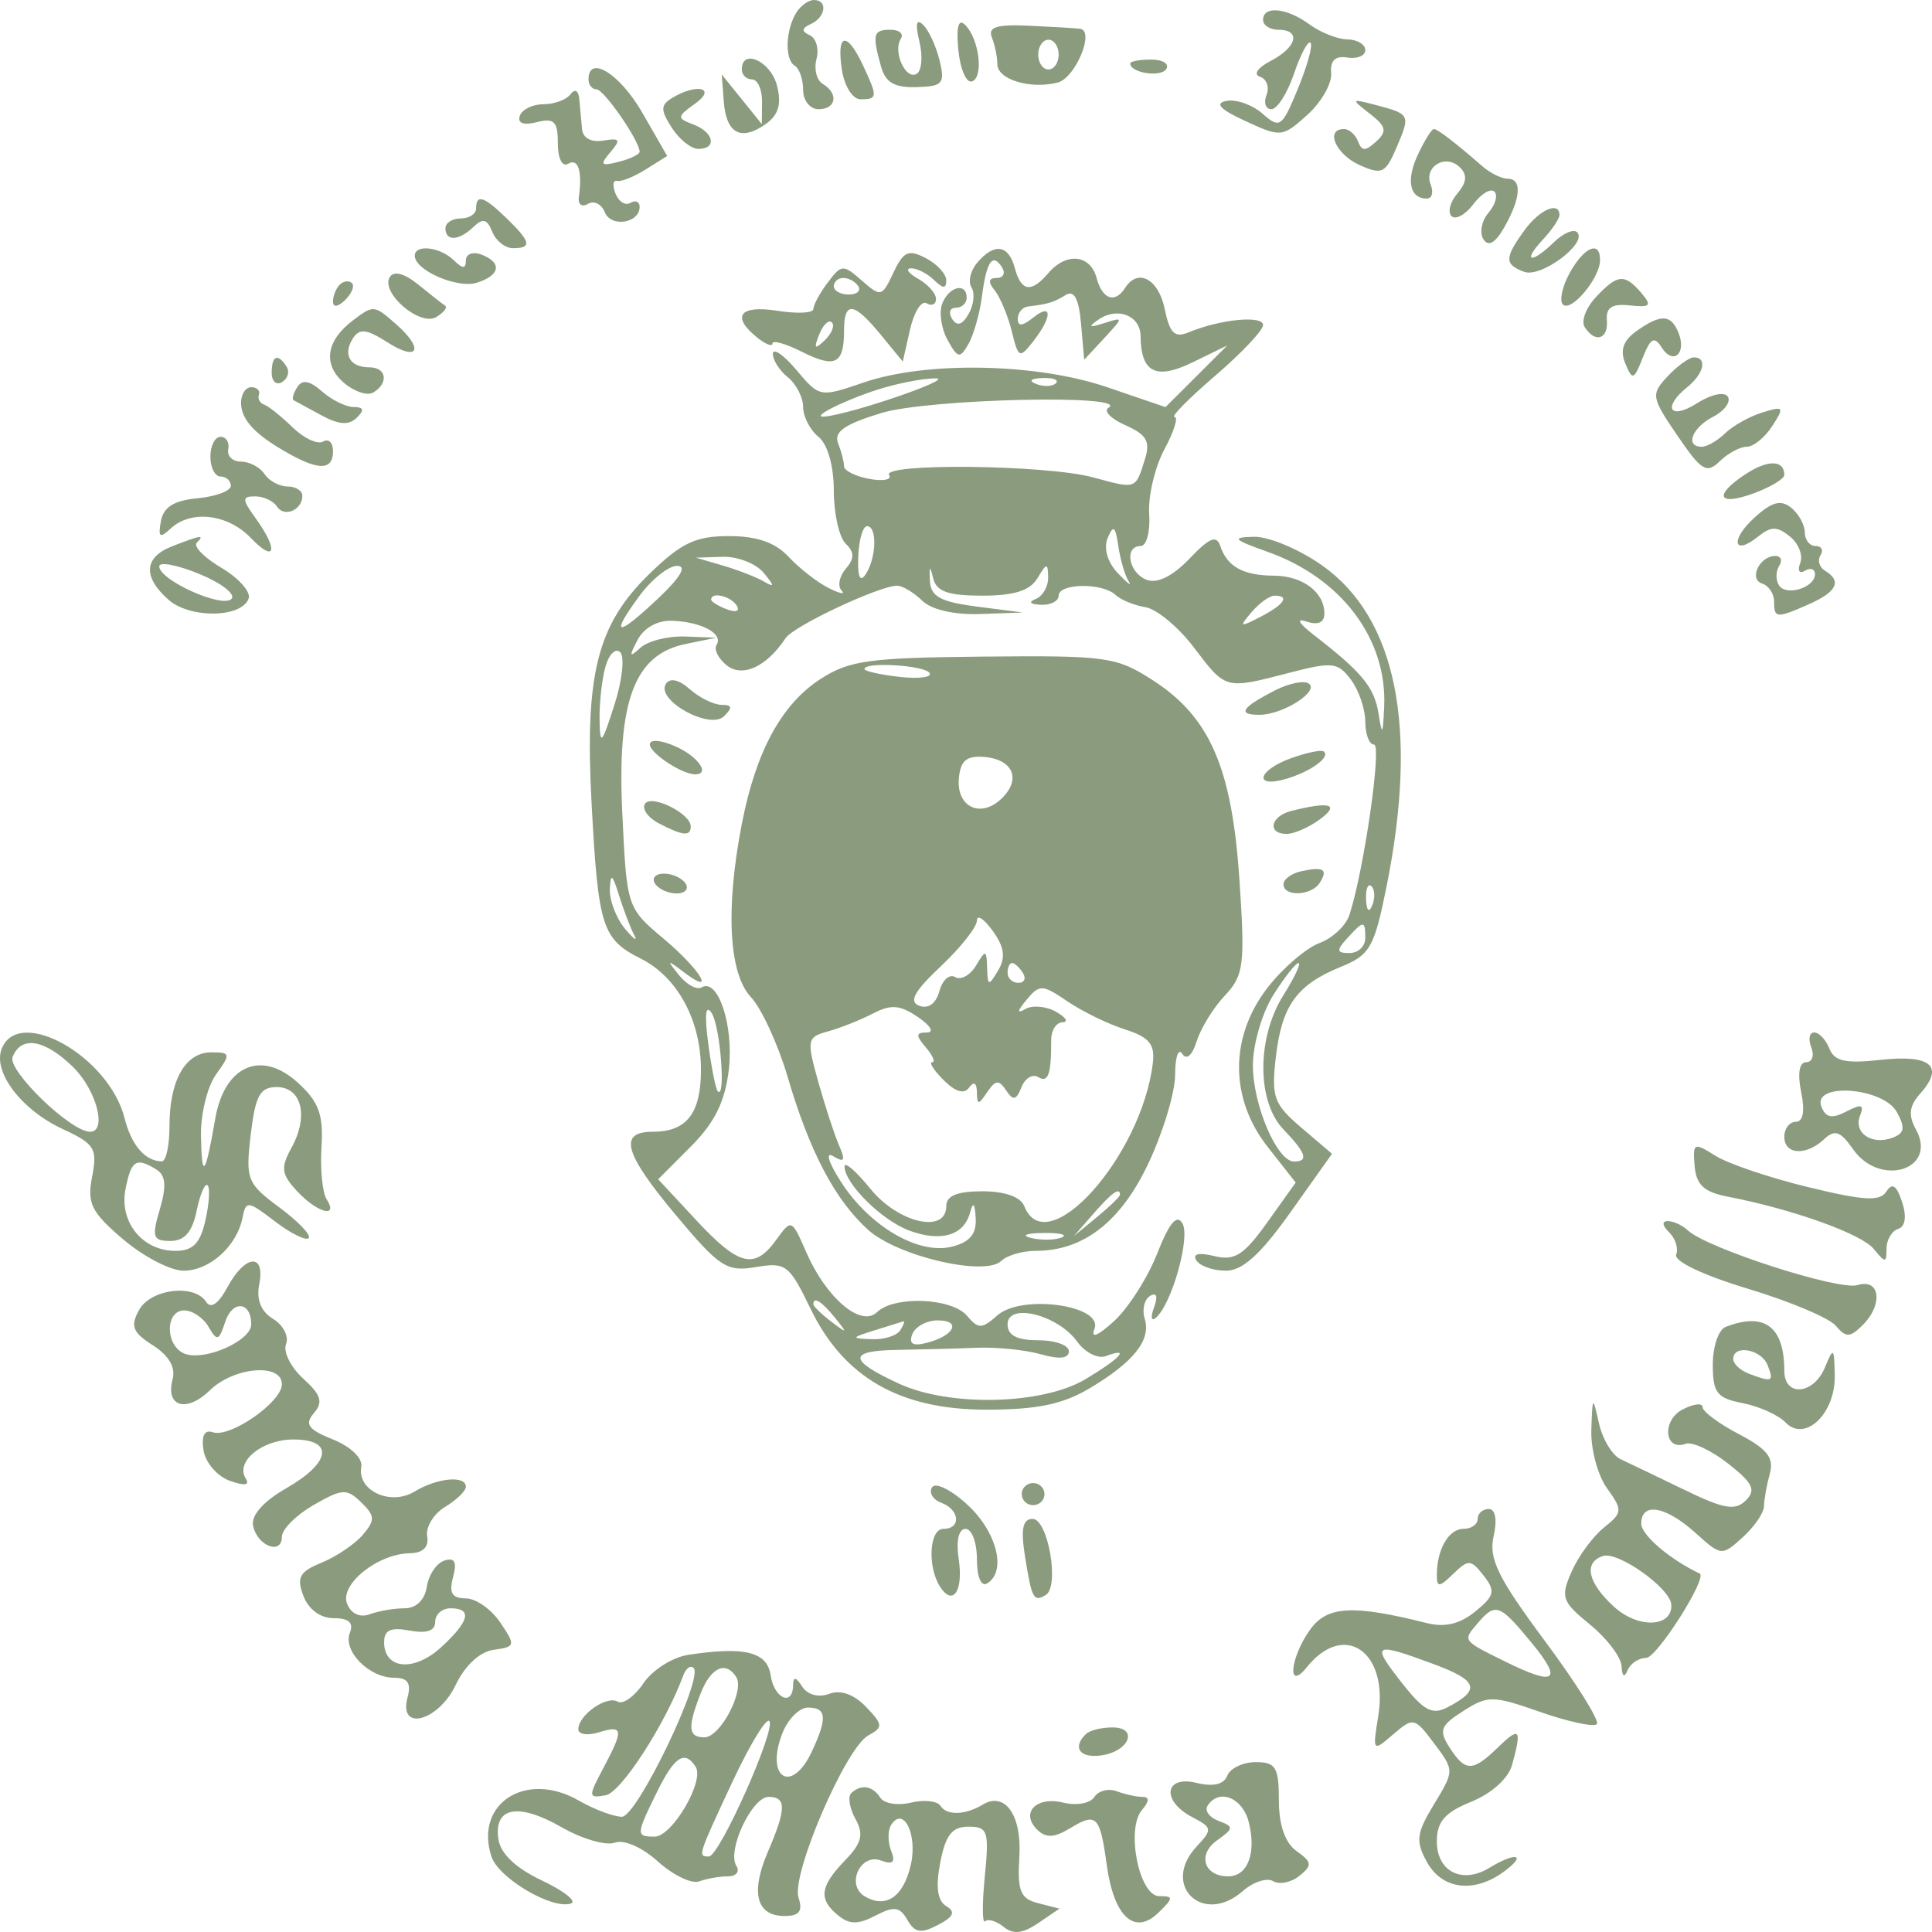 <?xml version="1.0" encoding="UTF-8"?> <svg xmlns="http://www.w3.org/2000/svg" viewBox="0 0 54 54" fill="none"><path fill-rule="evenodd" clip-rule="evenodd" d="M22.264 0.342C21.957 0.825 21.926 1.662 22.209 1.832C22.341 1.911 22.448 2.217 22.448 2.514C22.448 2.81 22.641 3.052 22.877 3.052C23.374 3.052 23.447 2.615 22.995 2.344C22.824 2.241 22.746 1.928 22.822 1.647C22.897 1.366 22.812 1.068 22.632 0.984C22.396 0.875 22.404 0.788 22.663 0.671C23.08 0.481 23.143 0 22.751 0C22.603 0 22.384 0.154 22.264 0.342ZM35.303 0.555C35.303 0.708 35.496 0.832 35.732 0.832C36.37 0.832 36.25 1.321 35.518 1.702C35.151 1.892 35.022 2.082 35.217 2.145C35.404 2.206 35.486 2.435 35.4 2.654C35.313 2.873 35.374 3.052 35.536 3.052C35.698 3.052 35.982 2.607 36.166 2.063C36.352 1.518 36.559 1.128 36.629 1.195C36.699 1.263 36.541 1.838 36.279 2.474C35.831 3.563 35.773 3.604 35.289 3.178C35.006 2.93 34.554 2.768 34.284 2.82C33.938 2.886 34.093 3.052 34.809 3.383C35.802 3.842 35.843 3.838 36.539 3.212C36.931 2.859 37.231 2.335 37.206 2.048C37.175 1.693 37.32 1.552 37.66 1.608C37.935 1.652 38.16 1.559 38.16 1.4C38.16 1.24 37.935 1.106 37.66 1.101C37.385 1.096 36.91 0.909 36.605 0.685C35.968 0.216 35.303 0.15 35.303 0.555ZM25.698 1.162C25.797 1.573 25.763 1.978 25.622 2.063C25.314 2.247 24.95 1.444 25.178 1.085C25.267 0.946 25.138 0.832 24.893 0.832C24.406 0.832 24.374 0.952 24.623 1.854C24.748 2.306 24.998 2.453 25.613 2.436C26.351 2.415 26.419 2.338 26.262 1.692C26.166 1.296 25.96 0.846 25.802 0.694C25.612 0.509 25.577 0.665 25.698 1.162ZM26.785 1.387C26.835 1.922 27.005 2.322 27.162 2.277C27.502 2.179 27.373 1.087 26.974 0.694C26.789 0.511 26.724 0.748 26.785 1.387ZM27.724 1.048C27.808 1.259 27.876 1.595 27.876 1.794C27.876 2.222 28.796 2.502 29.562 2.308C30.055 2.182 30.606 0.87 30.193 0.805C30.097 0.79 29.468 0.752 28.795 0.72C27.854 0.676 27.607 0.752 27.724 1.048ZM23.53 1.942C23.6 2.408 23.83 2.775 24.052 2.775C24.533 2.775 24.537 2.713 24.116 1.817C23.668 0.862 23.376 0.924 23.53 1.942ZM29.018 1.526C29.018 1.755 29.147 1.942 29.304 1.942C29.462 1.942 29.59 1.755 29.59 1.526C29.59 1.297 29.462 1.11 29.304 1.11C29.147 1.11 29.018 1.297 29.018 1.526ZM20.734 1.942C20.734 2.095 20.863 2.22 21.02 2.22C21.177 2.22 21.303 2.501 21.299 2.844L21.293 3.469L20.733 2.775L20.172 2.081L20.23 2.837C20.297 3.734 20.712 3.957 21.402 3.467C21.762 3.211 21.85 2.908 21.716 2.388C21.54 1.708 20.734 1.342 20.734 1.942ZM31.59 1.774C31.59 2.037 32.444 2.17 32.597 1.93C32.69 1.784 32.501 1.665 32.178 1.665C31.855 1.665 31.59 1.714 31.59 1.774ZM16.449 2.22C16.449 2.372 16.55 2.497 16.673 2.497C16.881 2.497 17.878 3.942 17.878 4.242C17.878 4.315 17.613 4.442 17.29 4.524C16.792 4.651 16.757 4.609 17.06 4.254C17.361 3.903 17.329 3.851 16.862 3.929C16.526 3.986 16.291 3.859 16.268 3.607C16.247 3.378 16.213 3.004 16.192 2.775C16.17 2.527 16.07 2.471 15.945 2.636C15.83 2.789 15.489 2.914 15.188 2.914C14.886 2.914 14.59 3.06 14.529 3.238C14.458 3.445 14.631 3.509 15.005 3.414C15.49 3.291 15.592 3.395 15.592 4.007C15.592 4.432 15.715 4.676 15.878 4.578C16.161 4.409 16.281 4.782 16.179 5.508C16.149 5.714 16.264 5.8 16.432 5.699C16.601 5.597 16.813 5.702 16.904 5.931C17.075 6.365 17.878 6.242 17.878 5.781C17.878 5.636 17.763 5.586 17.622 5.67C17.481 5.755 17.293 5.639 17.204 5.412C17.114 5.186 17.133 5.026 17.245 5.057C17.357 5.087 17.719 4.943 18.049 4.735L18.648 4.359L17.953 3.151C17.325 2.059 16.449 1.517 16.449 2.22ZM18.78 2.742C18.46 2.939 18.46 3.076 18.777 3.57C18.986 3.896 19.32 4.162 19.518 4.162C20.05 4.162 19.954 3.695 19.377 3.478C18.912 3.303 18.915 3.263 19.432 2.894C20.048 2.454 19.467 2.319 18.78 2.742ZM38.287 3.178C38.745 3.533 38.777 3.67 38.466 3.955C38.164 4.231 38.062 4.231 37.958 3.954C37.886 3.763 37.709 3.607 37.565 3.607C37.028 3.607 37.332 4.312 38 4.613C38.625 4.894 38.725 4.847 39.036 4.118C39.426 3.204 39.419 3.189 38.446 2.933C37.758 2.753 37.752 2.763 38.287 3.178ZM39.63 4.322C39.294 5.04 39.398 5.55 39.882 5.55C40.025 5.55 40.073 5.375 39.988 5.161C39.789 4.657 40.404 4.289 40.801 4.674C41.018 4.885 40.999 5.097 40.735 5.406C40.531 5.645 40.457 5.931 40.571 6.042C40.684 6.152 40.959 6.002 41.18 5.708C41.401 5.414 41.666 5.255 41.769 5.355C41.871 5.455 41.797 5.721 41.604 5.947C41.411 6.173 41.347 6.505 41.461 6.685C41.602 6.906 41.792 6.797 42.047 6.35C42.51 5.539 42.547 4.995 42.139 4.995C41.971 4.995 41.654 4.839 41.434 4.648C40.657 3.971 40.182 3.607 40.075 3.607C40.015 3.607 39.815 3.929 39.63 4.322ZM13.307 5.827C13.307 5.98 13.114 6.105 12.879 6.105C12.643 6.105 12.45 6.229 12.45 6.382C12.45 6.755 12.832 6.733 13.24 6.336C13.495 6.089 13.618 6.122 13.757 6.474C13.857 6.729 14.119 6.937 14.337 6.937C14.876 6.937 14.839 6.76 14.164 6.105C13.528 5.486 13.307 5.415 13.307 5.827ZM42.604 6.444C42.047 7.215 42.047 7.391 42.603 7.598C43.074 7.774 44.388 6.789 44.08 6.491C43.981 6.394 43.693 6.518 43.438 6.765C42.802 7.383 42.531 7.334 43.115 6.707C43.375 6.428 43.587 6.116 43.587 6.013C43.587 5.613 43.026 5.858 42.604 6.444ZM11.593 7.148C11.593 7.555 12.777 8.071 13.325 7.903C13.985 7.699 14.043 7.335 13.45 7.114C13.214 7.026 13.021 7.1 13.021 7.279C13.021 7.521 12.935 7.519 12.679 7.27C12.297 6.9 11.593 6.82 11.593 7.148ZM24.971 7.622C24.654 8.299 24.618 8.308 24.09 7.844C23.565 7.383 23.52 7.386 23.137 7.895C22.915 8.19 22.734 8.524 22.734 8.637C22.734 8.751 22.284 8.774 21.734 8.687C20.673 8.52 20.427 8.841 21.163 9.434C21.398 9.624 21.591 9.699 21.591 9.6C21.591 9.501 21.961 9.605 22.412 9.832C23.342 10.3 23.591 10.177 23.591 9.249C23.591 8.405 23.858 8.432 24.616 9.354L25.233 10.106L25.435 9.213C25.546 8.721 25.755 8.39 25.899 8.477C26.044 8.564 26.162 8.509 26.162 8.355C26.162 8.201 25.937 7.947 25.662 7.792C25.387 7.636 25.297 7.505 25.462 7.5C25.627 7.496 25.916 7.642 26.105 7.825C26.36 8.073 26.448 8.075 26.448 7.835C26.448 7.657 26.19 7.378 25.875 7.214C25.391 6.962 25.252 7.025 24.971 7.622ZM27.315 7.341C27.125 7.563 27.052 7.875 27.153 8.032C27.253 8.191 27.218 8.524 27.074 8.774C26.895 9.084 26.749 9.129 26.613 8.915C26.503 8.743 26.55 8.602 26.716 8.602C26.883 8.602 27.019 8.477 27.019 8.324C27.019 7.887 26.527 8.001 26.337 8.483C26.242 8.723 26.308 9.18 26.483 9.499C26.769 10.018 26.829 10.031 27.067 9.619C27.212 9.366 27.382 8.771 27.444 8.296C27.574 7.299 27.741 7.055 28.007 7.473C28.11 7.636 28.043 7.769 27.858 7.769C27.628 7.769 27.61 7.88 27.802 8.116C27.956 8.307 28.171 8.822 28.279 9.26C28.465 10.015 28.497 10.03 28.881 9.538C29.418 8.849 29.415 8.445 28.876 8.879C28.58 9.118 28.447 9.129 28.447 8.913C28.447 8.742 28.576 8.586 28.733 8.567C29.298 8.499 29.452 8.451 29.787 8.245C30.021 8.1 30.154 8.346 30.215 9.045L30.304 10.054L30.86 9.455C31.409 8.861 31.409 8.857 30.86 9.032C30.436 9.167 30.4 9.143 30.706 8.931C31.235 8.567 31.874 8.819 31.88 9.395C31.89 10.417 32.309 10.627 33.337 10.126L34.303 9.655L33.44 10.517L32.576 11.379L30.948 10.823C28.974 10.149 25.896 10.089 24.143 10.69C22.915 11.11 22.906 11.108 22.261 10.343C21.904 9.919 21.607 9.714 21.602 9.886C21.596 10.058 21.784 10.354 22.02 10.544C22.255 10.734 22.448 11.109 22.448 11.377C22.448 11.644 22.641 12.019 22.877 12.209C23.132 12.415 23.305 13.022 23.305 13.714C23.305 14.351 23.454 15.017 23.636 15.194C23.885 15.436 23.886 15.61 23.638 15.9C23.458 16.111 23.406 16.383 23.522 16.504C23.638 16.625 23.475 16.594 23.159 16.435C22.843 16.276 22.341 15.884 22.044 15.565C21.668 15.161 21.157 14.984 20.371 14.984C19.442 14.984 19.045 15.172 18.157 16.034C16.688 17.461 16.341 18.841 16.536 22.476C16.72 25.907 16.829 26.25 17.907 26.792C18.936 27.308 19.592 28.518 19.592 29.898C19.592 31.119 19.193 31.633 18.249 31.633C17.27 31.633 17.439 32.231 18.913 33.99C20.115 35.423 20.316 35.552 21.127 35.415C21.962 35.274 22.06 35.348 22.65 36.57C23.58 38.5 25.151 39.402 27.576 39.401C28.979 39.4 29.696 39.252 30.442 38.811C31.686 38.074 32.179 37.455 31.995 36.859C31.916 36.605 31.985 36.317 32.146 36.22C32.328 36.111 32.37 36.234 32.255 36.544C32.153 36.819 32.178 36.947 32.311 36.83C32.756 36.437 33.275 34.586 33.05 34.196C32.894 33.924 32.683 34.175 32.344 35.037C32.078 35.713 31.535 36.563 31.138 36.926C30.681 37.343 30.48 37.423 30.59 37.144C30.85 36.485 28.561 36.163 27.878 36.764C27.438 37.151 27.349 37.152 27.025 36.773C26.597 36.273 24.991 36.211 24.512 36.676C24.067 37.108 23.092 36.281 22.533 34.996C22.129 34.069 22.12 34.066 21.699 34.65C21.089 35.495 20.654 35.389 19.455 34.1L18.396 32.961L19.312 32.043C19.977 31.377 20.267 30.788 20.371 29.893C20.513 28.666 20.068 27.323 19.61 27.598C19.478 27.677 19.195 27.524 18.981 27.259C18.629 26.823 18.639 26.813 19.092 27.157C20.04 27.88 19.589 27.111 18.555 26.243C17.523 25.376 17.519 25.363 17.394 22.745C17.243 19.594 17.729 18.293 19.163 18L20.02 17.824L19.149 17.791C18.67 17.773 18.108 17.915 17.9 18.106C17.589 18.39 17.575 18.352 17.82 17.887C18.003 17.541 18.381 17.333 18.798 17.351C19.623 17.386 20.224 17.715 20.028 18.024C19.948 18.149 20.075 18.405 20.309 18.594C20.75 18.949 21.428 18.637 21.957 17.837C22.183 17.496 24.576 16.371 25.076 16.371C25.224 16.371 25.539 16.559 25.774 16.788C26.036 17.042 26.666 17.188 27.396 17.162L28.59 17.12L27.305 16.954C26.28 16.821 26.014 16.675 25.991 16.233C25.97 15.81 25.991 15.794 26.082 16.163C26.174 16.534 26.497 16.649 27.453 16.649C28.343 16.649 28.789 16.509 28.996 16.163C29.258 15.725 29.288 15.723 29.296 16.14C29.3 16.394 29.144 16.665 28.947 16.743C28.734 16.826 28.791 16.891 29.09 16.904C29.365 16.916 29.59 16.801 29.59 16.649C29.59 16.301 30.81 16.283 31.175 16.625C31.325 16.765 31.704 16.922 32.018 16.972C32.332 17.023 32.944 17.533 33.377 18.106C34.264 19.278 34.24 19.272 36.04 18.804C37.24 18.492 37.392 18.509 37.758 18.996C37.979 19.29 38.16 19.818 38.16 20.17C38.16 20.523 38.27 20.811 38.404 20.811C38.63 20.811 38.121 24.336 37.716 25.575C37.619 25.872 37.242 26.225 36.878 26.359C36.514 26.494 35.871 27.044 35.448 27.581C34.367 28.958 34.36 30.69 35.428 32.051L36.215 33.053L35.422 34.164C34.766 35.083 34.511 35.246 33.942 35.108C33.503 35.001 33.322 35.044 33.439 35.229C33.541 35.388 33.912 35.517 34.266 35.517C34.728 35.517 35.234 35.059 36.069 33.883L37.23 32.249L36.373 31.518C35.602 30.861 35.53 30.663 35.66 29.546C35.828 28.101 36.244 27.524 37.483 27.021C38.291 26.693 38.413 26.479 38.755 24.775C39.65 20.328 39.031 17.265 36.943 15.796C36.308 15.349 35.455 14.993 35.046 15.003C34.408 15.02 34.462 15.079 35.434 15.425C37.499 16.16 38.778 17.863 38.688 19.762C38.651 20.552 38.63 20.576 38.53 19.942C38.414 19.21 38.067 18.788 36.731 17.755C36.297 17.419 36.213 17.269 36.517 17.372C36.839 17.48 37.017 17.401 37.017 17.15C37.017 16.55 36.409 16.094 35.603 16.09C34.748 16.085 34.299 15.837 34.109 15.265C34.004 14.946 33.807 15.026 33.245 15.616C32.779 16.104 32.349 16.317 32.053 16.207C31.546 16.018 31.411 15.261 31.884 15.261C32.047 15.261 32.153 14.856 32.12 14.36C32.088 13.863 32.28 13.052 32.547 12.556C32.814 12.06 32.941 11.654 32.828 11.654C32.715 11.654 33.226 11.137 33.963 10.504C34.7 9.871 35.303 9.233 35.303 9.085C35.303 8.807 34.106 8.923 33.231 9.286C32.831 9.453 32.695 9.322 32.553 8.632C32.38 7.792 31.803 7.487 31.447 8.047C31.164 8.492 30.811 8.369 30.65 7.769C30.473 7.113 29.805 7.045 29.304 7.631C28.822 8.195 28.543 8.154 28.364 7.492C28.188 6.837 27.794 6.78 27.315 7.341ZM43.873 7.63C43.663 8.012 43.579 8.408 43.685 8.512C43.912 8.733 44.708 7.789 44.721 7.284C44.736 6.707 44.279 6.894 43.873 7.63ZM10.897 7.741C10.622 8.173 11.736 9.136 12.194 8.862C12.404 8.735 12.516 8.593 12.442 8.545C12.368 8.496 12.031 8.232 11.693 7.956C11.308 7.643 11.011 7.562 10.897 7.741ZM9.498 7.955C9.393 8.056 9.308 8.268 9.308 8.426C9.308 8.6 9.441 8.584 9.646 8.385C9.832 8.204 9.917 7.992 9.836 7.913C9.755 7.834 9.603 7.853 9.498 7.955ZM23.305 8.001C23.305 8.128 23.492 8.232 23.721 8.232C23.95 8.232 24.071 8.128 23.99 8.001C23.909 7.873 23.722 7.769 23.574 7.769C23.426 7.769 23.305 7.873 23.305 8.001ZM44.604 8.307C44.328 8.602 44.188 8.977 44.291 9.139C44.584 9.6 44.956 9.486 44.913 8.949C44.883 8.594 45.056 8.483 45.553 8.536C46.131 8.597 46.18 8.545 45.876 8.189C45.407 7.641 45.207 7.66 44.604 8.307ZM9.861 8.958C9.12 9.519 9.019 10.178 9.595 10.684C9.888 10.942 10.265 11.071 10.432 10.971C10.872 10.707 10.805 10.267 10.324 10.267C9.78 10.267 9.576 9.911 9.862 9.461C10.047 9.17 10.242 9.193 10.843 9.576C11.697 10.119 11.859 9.754 11.071 9.061C10.456 8.521 10.44 8.519 9.861 8.958ZM22.895 9.353C22.74 9.748 22.773 9.78 23.055 9.508C23.25 9.32 23.338 9.096 23.25 9.011C23.162 8.925 23.003 9.079 22.895 9.353ZM45.738 9.255C45.369 9.518 45.275 9.791 45.427 10.157C45.627 10.64 45.666 10.627 45.916 9.996C46.133 9.447 46.239 9.389 46.443 9.71C46.763 10.213 47.146 9.887 46.917 9.307C46.709 8.781 46.424 8.768 45.738 9.255ZM7.594 10.422C7.594 10.66 7.724 10.776 7.884 10.68C8.044 10.584 8.1 10.39 8.01 10.248C7.765 9.863 7.594 9.934 7.594 10.422ZM46.61 10.519C46.14 11.025 46.152 11.102 46.883 12.174C47.555 13.161 47.7 13.249 48.067 12.893C48.297 12.669 48.637 12.487 48.824 12.487C49.011 12.487 49.331 12.226 49.536 11.907C49.88 11.373 49.859 11.343 49.261 11.528C48.905 11.637 48.438 11.898 48.222 12.107C48.008 12.316 47.712 12.487 47.566 12.487C47.09 12.487 47.288 11.958 47.88 11.65C48.199 11.484 48.385 11.232 48.294 11.088C48.2 10.94 47.828 11.019 47.429 11.273C46.673 11.754 46.455 11.389 47.158 10.822C47.626 10.445 47.728 9.989 47.346 9.989C47.213 9.989 46.882 10.228 46.61 10.519ZM8.308 10.822C8.198 10.995 8.153 11.159 8.208 11.187C8.263 11.215 8.612 11.404 8.984 11.608C9.469 11.873 9.748 11.892 9.97 11.677C10.192 11.462 10.168 11.377 9.887 11.377C9.672 11.377 9.273 11.181 9.001 10.942C8.652 10.635 8.449 10.6 8.308 10.822ZM24.355 10.947C23.421 11.271 22.659 11.676 23.043 11.644C23.76 11.586 26.691 10.582 26.162 10.576C25.769 10.572 24.956 10.739 24.355 10.947ZM28.965 10.734C29.171 10.814 29.418 10.804 29.512 10.712C29.607 10.62 29.439 10.554 29.138 10.566C28.805 10.579 28.737 10.645 28.965 10.734ZM6.737 11.258C6.737 11.737 7.143 12.166 8.101 12.695C8.939 13.158 9.308 13.132 9.308 12.609C9.308 12.371 9.184 12.251 9.032 12.341C8.881 12.432 8.496 12.253 8.175 11.942C7.855 11.631 7.497 11.346 7.379 11.307C7.262 11.269 7.197 11.144 7.237 11.03C7.276 10.915 7.179 10.822 7.022 10.822C6.865 10.822 6.737 11.018 6.737 11.258ZM24.638 11.543C23.608 11.856 23.299 12.07 23.424 12.386C23.516 12.619 23.591 12.909 23.591 13.032C23.591 13.154 23.908 13.313 24.297 13.385C24.684 13.457 24.934 13.409 24.851 13.279C24.634 12.938 29.238 12.989 30.545 13.341C31.776 13.673 31.732 13.688 32.001 12.836C32.158 12.339 32.048 12.147 31.457 11.886C31.05 11.705 30.836 11.486 30.982 11.398C31.619 11.015 25.95 11.144 24.638 11.543ZM5.88 12.764C5.88 13.069 6.008 13.319 6.165 13.319C6.322 13.319 6.451 13.436 6.451 13.579C6.451 13.722 6.034 13.878 5.525 13.926C4.863 13.988 4.57 14.171 4.497 14.568C4.415 15.017 4.467 15.056 4.766 14.776C5.335 14.243 6.365 14.363 7.011 15.036C7.696 15.751 7.79 15.38 7.149 14.491C6.759 13.95 6.757 13.874 7.132 13.874C7.367 13.874 7.641 14.001 7.739 14.156C7.941 14.473 8.451 14.259 8.451 13.858C8.451 13.714 8.264 13.597 8.037 13.597C7.809 13.597 7.519 13.441 7.394 13.25C7.268 13.059 6.972 12.903 6.737 12.903C6.501 12.903 6.34 12.747 6.38 12.556C6.419 12.365 6.322 12.209 6.165 12.209C6.008 12.209 5.88 12.459 5.88 12.764ZM48.801 13.245C47.883 13.844 48.007 14.159 49.015 13.789C49.486 13.616 49.872 13.385 49.872 13.275C49.872 12.854 49.419 12.842 48.801 13.245ZM49.044 14.462C48.349 15.092 48.443 15.56 49.151 14.989C49.502 14.706 49.672 14.707 50.028 14.994C50.271 15.19 50.401 15.524 50.317 15.736C50.233 15.949 50.291 16.046 50.447 15.953C50.602 15.86 50.729 15.902 50.729 16.048C50.729 16.426 49.923 16.675 49.722 16.359C49.629 16.213 49.632 15.969 49.729 15.816C49.827 15.664 49.777 15.539 49.62 15.539C49.181 15.539 48.87 16.186 49.25 16.309C49.435 16.369 49.587 16.594 49.587 16.811C49.587 17.286 49.648 17.291 50.573 16.882C51.344 16.54 51.486 16.238 51.01 15.952C50.85 15.856 50.794 15.662 50.884 15.52C50.974 15.378 50.912 15.261 50.746 15.261C50.58 15.261 50.444 15.089 50.444 14.879C50.444 14.669 50.273 14.359 50.063 14.19C49.776 13.959 49.527 14.025 49.044 14.462ZM23.988 15.563C23.967 16.127 24.038 16.292 24.198 16.048C24.498 15.587 24.522 14.706 24.234 14.707C24.116 14.708 24.005 15.092 23.988 15.563ZM30.959 15.04C30.84 15.325 30.953 15.714 31.247 16.024C31.514 16.306 31.648 16.405 31.546 16.246C31.443 16.086 31.313 15.643 31.257 15.261C31.176 14.703 31.118 14.659 30.959 15.04ZM4.808 15.27C4.022 15.577 3.986 16.127 4.712 16.765C5.316 17.296 6.766 17.271 6.95 16.726C7.013 16.54 6.67 16.155 6.187 15.87C5.705 15.585 5.396 15.269 5.5 15.168C5.737 14.937 5.615 14.955 4.808 15.27ZM4.451 15.83C4.451 16.213 6.2 17.004 6.468 16.742C6.598 16.614 6.198 16.301 5.578 16.045C4.958 15.789 4.451 15.693 4.451 15.83ZM20.212 15.81C20.632 15.933 21.146 16.134 21.355 16.256C21.655 16.431 21.652 16.379 21.342 16.008C21.127 15.75 20.612 15.55 20.2 15.563L19.449 15.587L20.212 15.81ZM17.866 16.665C17.035 17.798 17.239 17.818 18.404 16.718C19.026 16.13 19.207 15.816 18.923 15.816C18.684 15.816 18.208 16.198 17.866 16.665ZM19.877 16.758C19.877 16.818 20.077 16.941 20.321 17.032C20.575 17.127 20.689 17.08 20.589 16.923C20.422 16.659 19.877 16.533 19.877 16.758ZM34.981 17.11C34.626 17.529 34.649 17.541 35.232 17.24C35.897 16.895 36.06 16.649 35.624 16.649C35.486 16.649 35.197 16.857 34.981 17.11ZM16.92 18.642C16.822 18.996 16.75 19.659 16.758 20.117C16.772 20.86 16.816 20.815 17.172 19.705C17.392 19.02 17.465 18.357 17.334 18.23C17.204 18.103 17.018 18.289 16.92 18.642ZM22.934 18.978C21.846 19.682 21.132 20.994 20.737 23.014C20.274 25.387 20.368 27.21 20.988 27.869C21.284 28.184 21.746 29.187 22.014 30.098C22.628 32.188 23.335 33.532 24.26 34.371C25.079 35.113 27.531 35.686 27.988 35.242C28.146 35.088 28.578 34.962 28.947 34.962C30.283 34.962 31.325 34.153 32.099 32.515C32.508 31.648 32.844 30.535 32.845 30.041C32.846 29.547 32.935 29.283 33.044 29.453C33.163 29.641 33.323 29.503 33.448 29.102C33.562 28.739 33.917 28.163 34.237 27.824C34.767 27.261 34.803 26.971 34.641 24.567C34.43 21.45 33.813 20.036 32.215 19.009C31.199 18.356 30.932 18.319 27.493 18.352C24.287 18.383 23.739 18.458 22.934 18.978ZM24.162 18.7C24.162 18.759 24.603 18.858 25.142 18.919C25.681 18.98 26.059 18.931 25.982 18.811C25.844 18.593 24.162 18.491 24.162 18.7ZM18.611 19.116C18.324 19.568 19.834 20.409 20.235 20.02C20.482 19.78 20.466 19.701 20.171 19.701C19.956 19.701 19.557 19.506 19.285 19.267C18.974 18.993 18.725 18.937 18.611 19.116ZM35.655 19.288C34.701 19.775 34.567 19.979 35.201 19.979C35.871 19.979 36.93 19.29 36.56 19.094C36.419 19.019 36.012 19.107 35.655 19.288ZM18.163 20.807C18.163 21.05 19.062 21.643 19.43 21.643C19.864 21.643 19.51 21.141 18.878 20.861C18.47 20.681 18.163 20.657 18.163 20.807ZM36.089 21.191C35.151 21.528 35.024 22.04 35.946 21.77C36.638 21.567 37.2 21.157 36.998 21.003C36.93 20.951 36.521 21.035 36.089 21.191ZM26.8 21.763C26.732 22.564 27.418 22.881 27.998 22.317C28.553 21.779 28.315 21.222 27.502 21.156C27.012 21.117 26.843 21.262 26.8 21.763ZM18.026 22.468C17.935 22.609 18.114 22.857 18.422 23.017C19.087 23.363 19.306 23.383 19.306 23.098C19.306 22.735 18.202 22.191 18.026 22.468ZM36.089 22.667C35.508 22.814 35.411 23.308 35.963 23.308C36.169 23.308 36.586 23.125 36.891 22.901C37.466 22.478 37.172 22.392 36.089 22.667ZM36.374 24.351C36.099 24.41 35.874 24.575 35.874 24.716C35.874 25.07 36.655 25.041 36.886 24.677C37.127 24.299 36.998 24.216 36.374 24.351ZM17.045 24.851C17.032 25.165 17.223 25.664 17.47 25.961C17.718 26.257 17.833 26.333 17.725 26.131C17.618 25.928 17.427 25.428 17.3 25.021C17.115 24.426 17.065 24.392 17.045 24.851ZM18.306 24.696C18.403 24.848 18.676 24.973 18.911 24.973C19.147 24.973 19.26 24.848 19.163 24.696C19.066 24.543 18.794 24.418 18.558 24.418C18.322 24.418 18.209 24.543 18.306 24.696ZM38.182 25.135C38.196 25.458 38.264 25.524 38.355 25.303C38.438 25.102 38.427 24.863 38.333 24.771C38.237 24.679 38.17 24.842 38.182 25.135ZM27.305 25.73C27.305 25.91 26.851 26.485 26.296 27.008C25.547 27.714 25.393 27.999 25.696 28.112C25.948 28.206 26.164 28.048 26.257 27.701C26.341 27.391 26.538 27.215 26.697 27.309C26.855 27.404 27.116 27.261 27.278 26.991C27.552 26.535 27.574 26.54 27.59 27.054C27.606 27.566 27.631 27.571 27.9 27.122C28.113 26.765 28.073 26.47 27.748 26.02C27.504 25.681 27.305 25.551 27.305 25.73ZM37.649 26.232C37.344 26.567 37.357 26.638 37.72 26.638C37.962 26.638 38.16 26.451 38.16 26.222C38.16 25.716 38.117 25.717 37.649 26.232ZM28.162 27.193C28.162 27.346 28.298 27.471 28.464 27.471C28.631 27.471 28.687 27.346 28.59 27.193C28.493 27.04 28.357 26.916 28.288 26.916C28.218 26.916 28.162 27.04 28.162 27.193ZM35.586 27.817C35.275 28.313 35.019 29.194 35.019 29.773C35.017 30.881 35.694 32.465 36.168 32.465C36.585 32.465 36.508 32.229 35.874 31.569C35.124 30.787 35.123 29.01 35.871 27.817C36.183 27.322 36.373 26.916 36.295 26.916C36.216 26.916 35.897 27.322 35.586 27.817ZM28.694 27.943C28.43 28.259 28.419 28.343 28.659 28.203C28.854 28.088 29.24 28.123 29.516 28.279C29.793 28.436 29.875 28.567 29.698 28.572C29.523 28.576 29.38 28.799 29.381 29.066C29.384 30.031 29.299 30.275 29.017 30.105C28.858 30.01 28.648 30.138 28.549 30.39C28.404 30.756 28.319 30.773 28.122 30.477C27.921 30.174 27.825 30.182 27.595 30.523C27.345 30.892 27.312 30.892 27.305 30.523C27.299 30.264 27.217 30.217 27.086 30.399C26.949 30.591 26.703 30.518 26.376 30.191C26.101 29.916 25.956 29.69 26.054 29.69C26.152 29.69 26.072 29.503 25.876 29.274C25.59 28.939 25.596 28.858 25.905 28.858C26.12 28.858 26.013 28.67 25.659 28.429C25.152 28.084 24.906 28.065 24.398 28.329C24.051 28.509 23.487 28.733 23.145 28.827C22.555 28.988 22.541 29.059 22.873 30.245C23.066 30.932 23.328 31.733 23.456 32.025C23.637 32.439 23.6 32.504 23.29 32.317C23.061 32.179 23.153 32.483 23.507 33.035C24.304 34.275 25.666 35.074 26.596 34.847C27.101 34.724 27.295 34.496 27.271 34.055C27.248 33.624 27.2 33.576 27.112 33.898C26.939 34.533 26.298 34.721 25.417 34.396C24.65 34.113 23.615 33.09 23.604 32.604C23.6 32.451 23.927 32.732 24.329 33.228C25.106 34.186 26.448 34.493 26.448 33.714C26.448 33.422 26.75 33.297 27.456 33.297C28.09 33.297 28.526 33.453 28.63 33.714C29.251 35.287 31.901 32.338 32.222 29.716C32.286 29.188 32.124 28.991 31.447 28.774C30.976 28.624 30.251 28.271 29.836 27.989C29.133 27.511 29.057 27.508 28.694 27.943ZM19.793 29.15C19.883 29.828 20.002 30.436 20.06 30.5C20.292 30.76 20.134 28.688 19.892 28.317C19.723 28.057 19.688 28.351 19.793 29.15ZM0.048 29.313C-0.208 29.962 0.598 31.022 1.754 31.558C2.646 31.97 2.727 32.101 2.575 32.886C2.43 33.636 2.549 33.878 3.439 34.637C4.007 35.121 4.768 35.517 5.131 35.517C5.858 35.517 6.622 34.83 6.779 34.034C6.873 33.553 6.928 33.559 7.68 34.135C8.12 34.472 8.547 34.684 8.627 34.606C8.708 34.528 8.341 34.143 7.813 33.751C6.903 33.077 6.86 32.968 7.008 31.712C7.137 30.623 7.267 30.384 7.733 30.384C8.435 30.384 8.634 31.199 8.146 32.083C7.839 32.641 7.863 32.819 8.305 33.295C8.868 33.9 9.475 34.063 9.128 33.517C9.011 33.333 8.947 32.675 8.986 32.055C9.043 31.154 8.911 30.796 8.328 30.264C7.305 29.329 6.272 29.78 6.015 31.273C5.739 32.871 5.641 32.992 5.617 31.764C5.604 31.149 5.794 30.369 6.039 30.03C6.454 29.453 6.446 29.413 5.906 29.413C5.181 29.413 4.737 30.195 4.737 31.476C4.737 32.02 4.641 32.463 4.523 32.461C4.053 32.452 3.672 32.01 3.481 31.25C3.046 29.526 0.525 28.104 0.048 29.313ZM50.626 29.274C50.716 29.503 50.651 29.69 50.481 29.69C50.29 29.69 50.237 30.008 50.343 30.523C50.453 31.053 50.398 31.355 50.194 31.355C50.017 31.355 49.872 31.543 49.872 31.771C49.872 32.277 50.479 32.315 50.985 31.841C51.283 31.561 51.44 31.616 51.791 32.118C52.547 33.201 54.17 32.692 53.55 31.567C53.331 31.17 53.362 30.912 53.669 30.569C54.354 29.804 53.97 29.47 52.58 29.622C51.582 29.732 51.273 29.665 51.132 29.309C51.034 29.061 50.843 28.858 50.708 28.858C50.572 28.858 50.535 29.045 50.626 29.274ZM0.353 29.541C0.203 29.92 1.976 31.633 2.517 31.633C3.005 31.633 2.694 30.455 2.036 29.817C1.244 29.047 0.59 28.94 0.353 29.541ZM50.91 30.934C51.032 31.243 51.205 31.276 51.608 31.066C52.029 30.848 52.111 30.873 51.989 31.182C51.798 31.665 52.316 32.017 52.898 31.8C53.231 31.676 53.258 31.519 53.017 31.082C52.633 30.386 50.638 30.246 50.91 30.934ZM47.365 32.59C47.41 33.117 47.629 33.319 48.291 33.447C50.099 33.795 52.028 34.486 52.372 34.908C52.696 35.306 52.729 35.305 52.729 34.9C52.729 34.654 52.874 34.407 53.053 34.349C53.255 34.283 53.297 34.002 53.164 33.596C53.012 33.131 52.888 33.047 52.726 33.302C52.545 33.586 52.111 33.562 50.544 33.182C49.468 32.921 48.299 32.526 47.947 32.304C47.342 31.923 47.31 31.939 47.365 32.59ZM3.509 33.228C3.325 34.151 3.977 34.962 4.902 34.962C5.392 34.962 5.595 34.756 5.741 34.11C5.847 33.641 5.875 33.2 5.802 33.129C5.729 33.059 5.591 33.38 5.496 33.843C5.374 34.436 5.158 34.685 4.764 34.685C4.272 34.685 4.237 34.58 4.468 33.797C4.657 33.158 4.631 32.849 4.376 32.691C3.805 32.339 3.67 32.422 3.509 33.228ZM30.563 33.922L30.018 34.546L30.661 34.017C31.015 33.727 31.304 33.446 31.304 33.393C31.304 33.171 31.074 33.335 30.563 33.922ZM46.651 34.441C46.827 34.612 46.916 34.893 46.85 35.066C46.779 35.25 47.599 35.641 48.85 36.019C50.017 36.37 51.123 36.835 51.307 37.051C51.595 37.388 51.7 37.389 52.043 37.056C52.642 36.474 52.559 35.721 51.918 35.919C51.399 36.08 47.697 34.885 47.173 34.387C47.023 34.246 46.773 34.13 46.615 34.13C46.446 34.13 46.46 34.256 46.651 34.441ZM28.81 34.6C29.088 34.67 29.474 34.666 29.667 34.59C29.86 34.514 29.633 34.456 29.162 34.462C28.69 34.467 28.532 34.529 28.81 34.6ZM6.359 35.973C6.107 36.442 5.891 36.592 5.762 36.389C5.434 35.874 4.213 36.022 3.885 36.618C3.638 37.066 3.707 37.241 4.273 37.602C4.72 37.886 4.914 38.22 4.825 38.551C4.617 39.322 5.212 39.496 5.869 38.857C6.543 38.203 7.879 38.091 7.879 38.69C7.879 39.189 6.43 40.197 5.949 40.032C5.714 39.952 5.624 40.124 5.688 40.535C5.742 40.879 6.071 41.262 6.419 41.387C6.834 41.536 6.989 41.516 6.87 41.328C6.568 40.855 7.323 40.234 8.2 40.234C9.345 40.234 9.25 40.881 8.002 41.597C7.364 41.962 7.016 42.354 7.073 42.642C7.187 43.209 7.879 43.477 7.879 42.953C7.879 42.745 8.278 42.345 8.765 42.066C9.568 41.605 9.691 41.598 10.097 41.992C10.484 42.368 10.49 42.49 10.14 42.899C9.918 43.159 9.4 43.509 8.99 43.677C8.37 43.93 8.283 44.088 8.48 44.605C8.625 44.986 8.956 45.229 9.329 45.229C9.75 45.229 9.89 45.356 9.779 45.637C9.578 46.146 10.314 46.894 11.015 46.894C11.399 46.894 11.499 47.043 11.39 47.449C11.132 48.407 12.249 48.115 12.736 47.096C12.998 46.548 13.411 46.166 13.801 46.112C14.408 46.029 14.416 45.992 13.982 45.349C13.732 44.978 13.297 44.674 13.015 44.674C12.633 44.674 12.544 44.524 12.663 44.082C12.778 43.656 12.71 43.526 12.422 43.618C12.202 43.689 11.98 44.018 11.93 44.349C11.874 44.718 11.634 44.952 11.311 44.952C11.02 44.952 10.581 45.027 10.333 45.119C10.06 45.221 9.812 45.105 9.701 44.824C9.489 44.287 10.55 43.432 11.45 43.414C11.824 43.407 11.993 43.242 11.94 42.938C11.895 42.681 12.12 42.313 12.439 42.119C12.76 41.925 13.021 41.671 13.021 41.555C13.021 41.23 12.221 41.305 11.588 41.689C10.913 42.099 9.975 41.663 10.098 40.996C10.141 40.758 9.805 40.435 9.307 40.234C8.609 39.953 8.506 39.81 8.775 39.495C9.038 39.188 8.974 38.984 8.474 38.532C8.126 38.216 7.91 37.782 7.995 37.568C8.08 37.353 7.917 37.036 7.633 36.864C7.293 36.658 7.161 36.326 7.246 35.895C7.419 35.012 6.851 35.062 6.359 35.973ZM6.295 36.946C6.12 37.48 6.067 37.497 5.831 37.089C5.685 36.835 5.379 36.627 5.151 36.627C4.603 36.627 4.617 37.633 5.169 37.839C5.73 38.048 7.022 37.474 7.022 37.016C7.022 36.377 6.497 36.327 6.295 36.946ZM22.734 36.455C22.734 36.512 22.959 36.731 23.234 36.94C23.687 37.285 23.697 37.276 23.342 36.836C22.968 36.373 22.734 36.226 22.734 36.455ZM28.162 37.014C28.162 37.324 28.422 37.46 29.018 37.46C29.49 37.46 29.875 37.598 29.875 37.767C29.875 37.972 29.613 38 29.09 37.852C28.658 37.73 27.855 37.648 27.305 37.67C26.755 37.693 25.752 37.719 25.077 37.73C23.691 37.751 23.706 38.018 25.129 38.675C26.547 39.328 29.146 39.265 30.342 38.547C31.335 37.951 31.605 37.642 30.905 37.904C30.686 37.985 30.326 37.803 30.107 37.498C29.566 36.748 28.162 36.398 28.162 37.014ZM24.448 37.182C23.783 37.389 23.777 37.407 24.36 37.432C24.704 37.447 25.065 37.335 25.162 37.182C25.259 37.029 25.299 36.917 25.25 36.932C25.202 36.948 24.841 37.06 24.448 37.182ZM25.5 37.289C25.393 37.56 25.512 37.633 25.902 37.533C26.673 37.337 26.885 36.905 26.209 36.905C25.902 36.905 25.584 37.078 25.5 37.289ZM48.23 37.089C48.033 37.166 47.873 37.639 47.873 38.142C47.873 38.929 47.988 39.078 48.708 39.218C49.166 39.306 49.706 39.55 49.906 39.758C50.452 40.325 51.305 39.508 51.282 38.439C51.266 37.658 51.246 37.642 51.006 38.223C50.691 38.985 49.872 39.051 49.872 38.315C49.872 37.077 49.317 36.663 48.23 37.089ZM48.444 37.985C48.444 38.121 48.647 38.309 48.896 38.401C49.541 38.642 49.588 38.619 49.404 38.154C49.228 37.708 48.444 37.571 48.444 37.985ZM44.478 39.965C44.46 40.503 44.657 41.237 44.916 41.597C45.359 42.212 45.354 42.277 44.828 42.699C44.52 42.946 44.115 43.499 43.927 43.928C43.612 44.644 43.654 44.765 44.443 45.409C44.915 45.795 45.312 46.318 45.324 46.572C45.338 46.86 45.401 46.903 45.491 46.686C45.57 46.495 45.803 46.339 46.01 46.339C46.31 46.339 47.738 44.09 47.507 43.981C46.68 43.592 45.873 42.903 45.873 42.587C45.873 41.977 46.55 42.09 47.383 42.84C48.111 43.495 48.125 43.497 48.71 42.968C49.035 42.673 49.303 42.282 49.305 42.097C49.307 41.912 49.38 41.504 49.467 41.19C49.589 40.745 49.398 40.501 48.605 40.086C48.045 39.793 47.587 39.453 47.587 39.329C47.587 39.206 47.334 39.236 47.026 39.397C46.443 39.7 46.519 40.571 47.111 40.355C47.294 40.288 47.83 40.537 48.301 40.907C48.996 41.453 49.09 41.648 48.795 41.939C48.499 42.232 48.185 42.178 47.081 41.642C46.338 41.281 45.537 40.897 45.301 40.788C45.066 40.68 44.792 40.23 44.693 39.788C44.517 39.007 44.511 39.011 44.478 39.965ZM26.052 41.57C25.957 41.719 26.072 41.913 26.306 42.001C26.828 42.195 26.873 42.732 26.367 42.732C25.976 42.732 25.915 43.784 26.273 44.346C26.632 44.911 26.931 44.471 26.796 43.577C26.719 43.067 26.795 42.732 26.987 42.732C27.162 42.732 27.305 43.114 27.305 43.581C27.305 44.076 27.424 44.358 27.59 44.258C28.14 43.928 27.869 42.829 27.05 42.067C26.596 41.645 26.147 41.421 26.052 41.57ZM28.605 41.598C28.513 41.743 28.56 41.934 28.709 42.023C28.858 42.113 29.054 42.068 29.146 41.923C29.238 41.779 29.192 41.587 29.043 41.498C28.894 41.408 28.697 41.454 28.605 41.598ZM41.302 42.454C41.302 42.607 41.123 42.732 40.904 42.732C40.492 42.732 40.16 43.307 40.16 44.023C40.16 44.375 40.227 44.37 40.62 43.989C41.043 43.578 41.111 43.582 41.468 44.039C41.805 44.471 41.775 44.602 41.234 45.042C40.807 45.391 40.386 45.492 39.886 45.367C37.812 44.846 37.098 44.885 36.623 45.542C36.054 46.333 35.965 47.298 36.526 46.599C37.568 45.303 38.814 46.155 38.523 47.965C38.361 48.962 38.367 48.969 38.94 48.476C39.504 47.992 39.537 47.999 40.087 48.732C40.652 49.486 40.652 49.49 40.082 50.428C39.588 51.242 39.561 51.459 39.883 52.044C40.307 52.814 41.2 52.926 42.033 52.314C42.693 51.829 42.38 51.75 41.622 52.21C40.865 52.669 40.16 52.31 40.16 51.467C40.16 50.916 40.382 50.66 41.123 50.359C41.688 50.13 42.159 49.706 42.262 49.333C42.541 48.322 42.481 48.246 41.873 48.836C41.16 49.529 40.958 49.53 40.515 48.842C40.209 48.365 40.258 48.231 40.898 47.824C41.591 47.383 41.718 47.385 43.053 47.851C43.834 48.124 44.544 48.277 44.632 48.191C44.72 48.106 44.068 47.061 43.183 45.87C41.865 44.095 41.605 43.565 41.747 42.94C41.852 42.475 41.798 42.177 41.611 42.177C41.441 42.177 41.302 42.302 41.302 42.454ZM28.648 43.495C28.838 44.69 28.889 44.785 29.23 44.58C29.621 44.345 29.294 42.454 28.862 42.454C28.585 42.454 28.527 42.734 28.648 43.495ZM44.801 43.491C44.252 43.675 44.376 44.237 45.114 44.911C45.786 45.525 46.746 45.489 46.714 44.852C46.691 44.395 45.224 43.35 44.801 43.491ZM12.164 45.329C12.164 45.583 11.929 45.663 11.45 45.575C10.922 45.476 10.736 45.561 10.736 45.899C10.736 46.658 11.568 46.736 12.322 46.048C13.121 45.319 13.212 44.952 12.593 44.952C12.357 44.952 12.164 45.122 12.164 45.329ZM41.297 45.374C40.88 45.862 40.868 45.847 42.074 46.443C43.477 47.136 43.688 46.987 42.814 45.923C41.912 44.825 41.801 44.785 41.297 45.374ZM19.228 46.255C18.793 46.322 18.232 46.679 17.983 47.05C17.734 47.419 17.409 47.65 17.263 47.561C16.959 47.379 16.164 47.938 16.164 48.334C16.164 48.478 16.421 48.517 16.735 48.42C17.424 48.208 17.439 48.337 16.858 49.429C16.436 50.221 16.44 50.267 16.929 50.178C17.361 50.101 18.599 48.186 19.103 46.816C19.172 46.63 19.298 46.54 19.384 46.617C19.681 46.88 17.806 50.779 17.382 50.779C17.153 50.779 16.609 50.574 16.173 50.324C14.7 49.478 13.252 50.41 13.736 51.892C13.933 52.494 15.426 53.376 15.956 53.205C16.135 53.147 15.773 52.858 15.152 52.563C14.413 52.213 13.989 51.811 13.93 51.402C13.799 50.505 14.485 50.377 15.696 51.071C16.27 51.4 16.939 51.594 17.181 51.504C17.439 51.408 17.944 51.628 18.393 52.033C18.817 52.415 19.334 52.663 19.544 52.585C19.753 52.508 20.114 52.444 20.346 52.444C20.578 52.444 20.684 52.311 20.581 52.15C20.312 51.727 21.016 50.224 21.483 50.224C21.984 50.224 21.98 50.558 21.46 51.766C20.972 52.901 21.142 53.553 21.927 53.553C22.342 53.553 22.443 53.42 22.319 53.039C22.11 52.401 23.637 48.85 24.268 48.507C24.689 48.278 24.683 48.205 24.204 47.706C23.867 47.355 23.496 47.224 23.177 47.343C22.878 47.455 22.575 47.373 22.424 47.143C22.244 46.866 22.17 46.854 22.167 47.102C22.16 47.708 21.635 47.475 21.54 46.825C21.444 46.167 20.811 46.012 19.228 46.255ZM39.175 47.027C39.794 47.816 40.029 47.943 40.459 47.719C41.396 47.232 41.313 46.973 40.073 46.513C38.386 45.887 38.312 45.929 39.175 47.027ZM19.585 47.328C19.21 48.285 19.233 48.559 19.689 48.559C20.132 48.559 20.82 47.254 20.578 46.873C20.285 46.412 19.869 46.603 19.585 47.328ZM21.868 48.444C21.379 49.693 22.124 50.165 22.688 48.962C23.13 48.019 23.106 47.727 22.584 47.727C22.345 47.727 22.022 48.049 21.868 48.444ZM20.465 49.816C19.5 51.885 19.499 51.889 19.814 51.889C20.11 51.889 21.708 48.303 21.501 48.102C21.412 48.015 20.946 48.786 20.465 49.816ZM30.352 48.467C29.962 48.845 30.181 49.15 30.782 49.064C31.567 48.952 31.831 48.282 31.09 48.282C30.788 48.282 30.456 48.365 30.352 48.467ZM18.359 50.094C17.773 51.288 17.771 51.334 18.299 51.334C18.787 51.334 19.698 49.782 19.444 49.383C19.139 48.904 18.85 49.093 18.359 50.094ZM34.304 49.629C34.206 49.877 33.913 49.946 33.444 49.832C32.542 49.612 32.454 50.337 33.327 50.791C33.886 51.082 33.894 51.132 33.445 51.612C32.437 52.694 33.621 53.836 34.735 52.857C35.028 52.6 35.41 52.475 35.584 52.579C35.758 52.683 36.088 52.617 36.319 52.431C36.684 52.136 36.674 52.048 36.241 51.74C35.919 51.511 35.745 51.014 35.745 50.32C35.745 49.396 35.658 49.252 35.099 49.252C34.743 49.252 34.386 49.422 34.304 49.629ZM23.791 50.121C23.692 50.218 23.746 50.542 23.911 50.842C24.149 51.273 24.087 51.514 23.616 52.002C22.914 52.727 22.871 53.088 23.43 53.539C23.746 53.794 23.985 53.794 24.472 53.541C24.992 53.271 25.149 53.292 25.362 53.663C25.57 54.023 25.739 54.051 26.216 53.803C26.655 53.575 26.716 53.437 26.448 53.276C26.202 53.129 26.148 52.741 26.28 52.058C26.429 51.288 26.611 51.056 27.069 51.056C27.61 51.056 27.651 51.18 27.525 52.45C27.45 53.216 27.453 53.779 27.534 53.701C27.614 53.622 27.848 53.693 28.052 53.857C28.322 54.075 28.585 54.046 29.018 53.752L29.613 53.347L29.017 53.195C28.518 53.069 28.433 52.857 28.491 51.892C28.562 50.73 28.087 50.062 27.461 50.443C26.98 50.734 26.462 50.749 26.288 50.475C26.2 50.336 25.828 50.295 25.462 50.384C25.096 50.473 24.71 50.411 24.605 50.246C24.391 49.91 24.062 49.859 23.791 50.121ZM30.587 50.227C30.475 50.405 30.089 50.474 29.719 50.384C28.96 50.199 28.508 50.671 28.994 51.143C29.236 51.379 29.468 51.368 29.91 51.099C30.651 50.65 30.744 50.744 30.936 52.139C31.135 53.577 31.713 54.107 32.379 53.46C32.803 53.048 32.806 52.998 32.402 52.998C31.839 52.998 31.463 51.122 31.919 50.588C32.128 50.344 32.132 50.224 31.933 50.224C31.77 50.224 31.446 50.153 31.213 50.066C30.981 49.979 30.699 50.052 30.587 50.227ZM33.751 50.472C33.663 50.609 33.804 50.8 34.063 50.896C34.491 51.056 34.487 51.105 34.018 51.438C33.46 51.834 33.648 52.444 34.329 52.444C34.878 52.444 35.124 51.785 34.9 50.917C34.724 50.237 34.063 49.981 33.751 50.472ZM24.908 51.007C24.811 51.159 24.811 51.483 24.907 51.728C25.036 52.053 24.96 52.127 24.625 52.002C24.048 51.786 23.636 52.683 24.166 53.001C24.76 53.358 25.255 53.019 25.459 52.115C25.65 51.271 25.251 50.468 24.908 51.007Z" fill="#8B9B7E"></path></svg> 